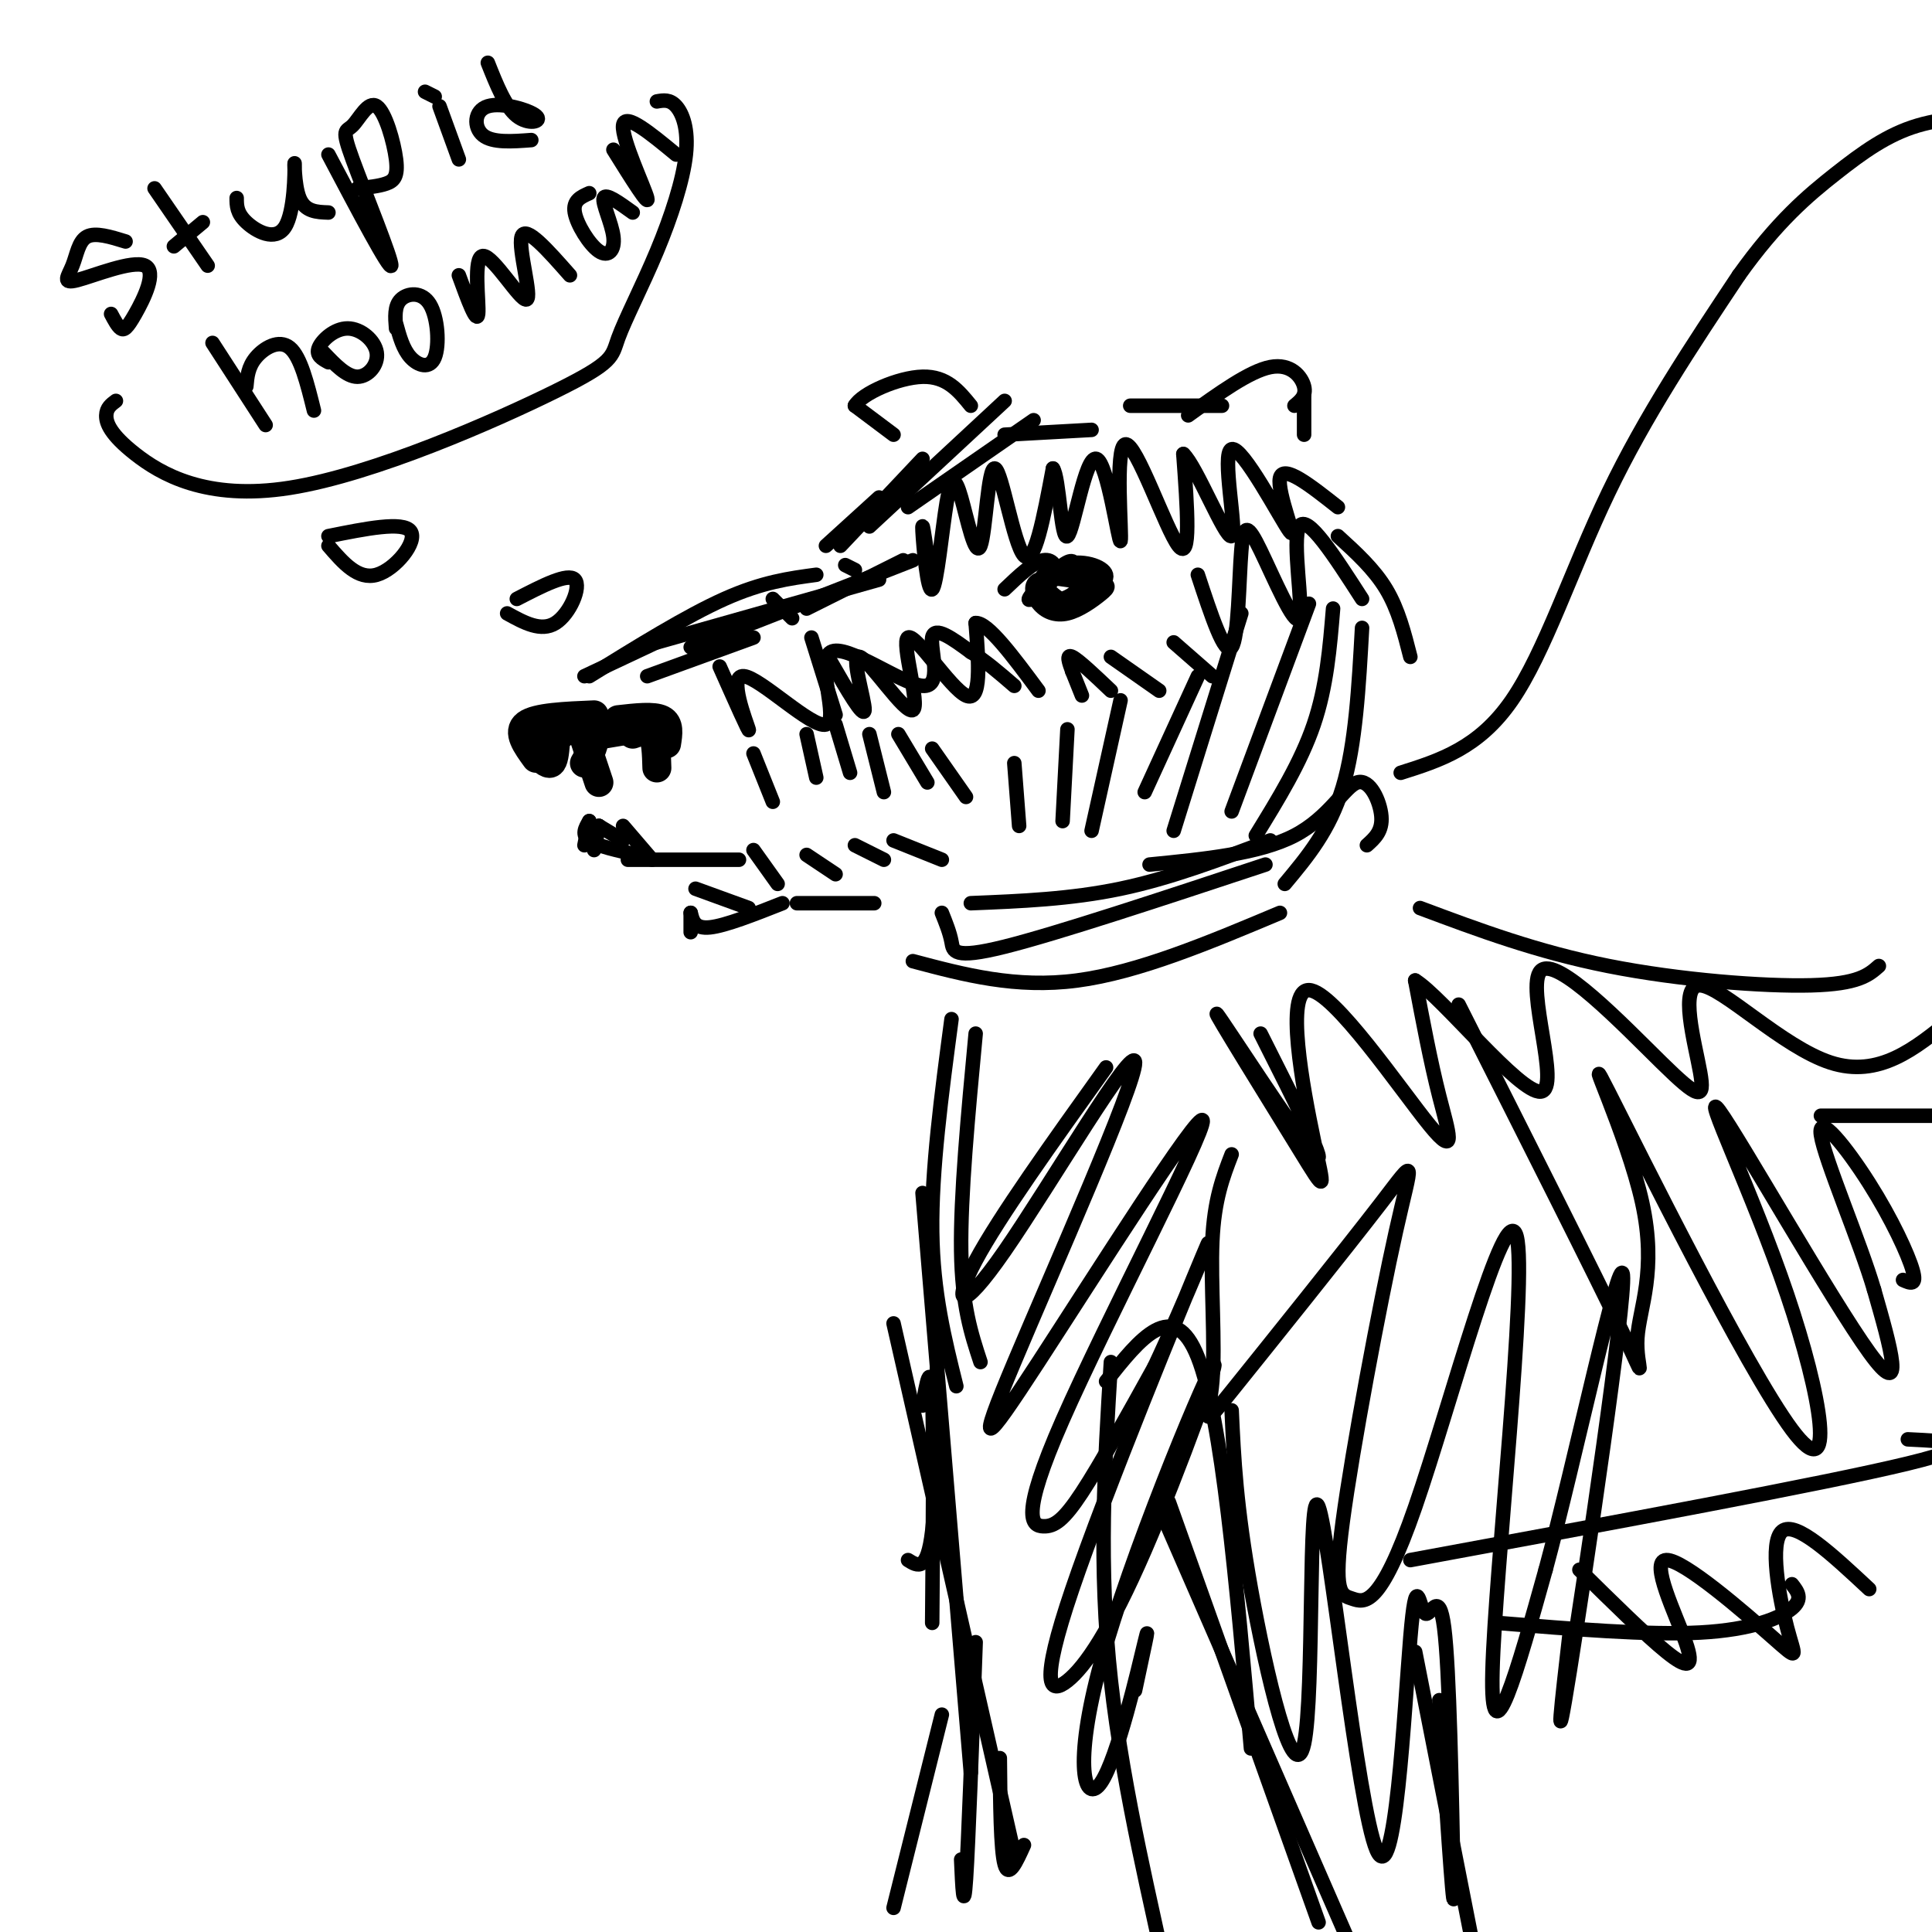 <svg viewBox='0 0 400 400' version='1.1' xmlns='http://www.w3.org/2000/svg' xmlns:xlink='http://www.w3.org/1999/xlink'><g fill='none' stroke='#000000' stroke-width='6' stroke-linecap='round' stroke-linejoin='round'><path d='M111,157c-2.000,-2.750 -4.000,-5.500 -2,-7c2.000,-1.500 8.000,-1.750 14,-2'/><path d='M111,156c1.167,1.167 2.333,2.333 3,2c0.667,-0.333 0.833,-2.167 1,-4'/><path d='M111,156c3.422,-2.756 6.844,-5.511 9,-6c2.156,-0.489 3.044,1.289 3,3c-0.044,1.711 -1.022,3.356 -2,5'/><path d='M121,153c0.000,0.000 3.000,9.000 3,9'/><path d='M125,152c0.000,0.000 6.000,-1.000 6,-1'/><path d='M128,149c3.667,-0.417 7.333,-0.833 9,0c1.667,0.833 1.333,2.917 1,5'/><path d='M131,152c1.583,-0.583 3.167,-1.167 4,0c0.833,1.167 0.917,4.083 1,7'/></g>
<g fill='none' stroke='#000000' stroke-width='3' stroke-linecap='round' stroke-linejoin='round'><path d='M121,140c0.000,0.000 17.000,-8.000 17,-8'/><path d='M122,140c10.083,-6.250 20.167,-12.500 28,-16c7.833,-3.500 13.417,-4.250 19,-5'/><path d='M134,140c0.000,0.000 22.000,-8.000 22,-8'/><path d='M160,124c0.000,0.000 4.000,4.000 4,4'/><path d='M156,156c0.000,0.000 4.000,10.000 4,10'/><path d='M167,152c0.000,0.000 2.000,9.000 2,9'/><path d='M173,150c0.000,0.000 3.000,10.000 3,10'/><path d='M180,152c0.000,0.000 3.000,12.000 3,12'/><path d='M186,152c0.000,0.000 6.000,10.000 6,10'/><path d='M193,155c0.000,0.000 7.000,10.000 7,10'/><path d='M129,171c0.000,0.000 6.000,7.000 6,7'/><path d='M124,171c0.000,0.000 5.000,3.000 5,3'/><path d='M124,171c0.000,0.000 0.100,0.100 0.1,0.1'/><path d='M124,171c0.000,0.000 -1.000,5.000 -1,5'/><path d='M122,170c0.000,0.000 -1.000,5.000 -1,5'/><path d='M122,170c-0.833,1.417 -1.667,2.833 0,4c1.667,1.167 5.833,2.083 10,3'/><path d='M130,178c0.000,0.000 23.000,0.000 23,0'/><path d='M156,176c0.000,0.000 5.000,7.000 5,7'/><path d='M167,177c0.000,0.000 6.000,4.000 6,4'/><path d='M177,175c0.000,0.000 6.000,3.000 6,3'/><path d='M185,174c0.000,0.000 10.000,4.000 10,4'/><path d='M144,184c0.000,0.000 11.000,4.000 11,4'/><path d='M165,187c0.000,0.000 16.000,0.000 16,0'/><path d='M143,189c0.000,0.000 0.000,4.000 0,4'/><path d='M143,189c0.417,1.667 0.833,3.333 4,3c3.167,-0.333 9.083,-2.667 15,-5'/><path d='M175,117c0.000,0.000 2.000,1.000 2,1'/><path d='M136,133c0.000,0.000 46.000,-13.000 46,-13'/><path d='M143,134c0.000,0.000 46.000,-18.000 46,-18'/><path d='M167,126c0.000,0.000 20.000,-10.000 20,-10'/><path d='M171,113c0.000,0.000 11.000,-10.000 11,-10'/><path d='M174,113c0.000,0.000 17.000,-18.000 17,-18'/><path d='M180,109c0.000,0.000 28.000,-26.000 28,-26'/><path d='M188,105c0.000,0.000 26.000,-18.000 26,-18'/><path d='M208,90c0.000,0.000 18.000,-1.000 18,-1'/><path d='M185,90c0.000,0.000 -8.000,-6.000 -8,-6'/><path d='M177,84c1.422,-2.533 8.978,-5.867 14,-6c5.022,-0.133 7.511,2.933 10,6'/><path d='M234,84c0.000,0.000 19.000,0.000 19,0'/><path d='M246,86c6.356,-4.578 12.711,-9.156 17,-10c4.289,-0.844 6.511,2.044 7,4c0.489,1.956 -0.756,2.978 -2,4'/><path d='M270,82c0.000,0.000 0.000,8.000 0,8'/><path d='M168,132c0.000,0.000 5.000,16.000 5,16'/><path d='M172,137c3.438,5.960 6.877,11.920 7,10c0.123,-1.920 -3.069,-11.719 -1,-11c2.069,0.719 9.400,11.956 11,11c1.600,-0.956 -2.531,-14.103 -1,-15c1.531,-0.897 8.723,10.458 12,12c3.277,1.542 2.638,-6.729 2,-15'/><path d='M202,129c2.500,-0.167 7.750,6.917 13,14'/><path d='M149,138c3.198,7.187 6.396,14.374 6,13c-0.396,-1.374 -4.386,-11.308 -1,-11c3.386,0.308 14.148,10.859 17,10c2.852,-0.859 -2.205,-13.127 1,-15c3.205,-1.873 14.670,6.650 19,7c4.330,0.350 1.523,-7.471 2,-10c0.477,-2.529 4.239,0.236 8,3'/><path d='M201,135c2.833,1.667 5.917,4.333 9,7'/><path d='M208,122c2.952,-2.811 5.904,-5.622 8,-6c2.096,-0.378 3.337,1.676 2,4c-1.337,2.324 -5.253,4.917 -5,4c0.253,-0.917 4.676,-5.345 7,-7c2.324,-1.655 2.549,-0.538 3,1c0.451,1.538 1.129,3.498 -1,5c-2.129,1.502 -7.066,2.547 -8,1c-0.934,-1.547 2.133,-5.686 6,-7c3.867,-1.314 8.533,0.196 9,2c0.467,1.804 -3.267,3.902 -7,6'/><path d='M222,125c-3.069,-0.461 -7.242,-4.613 -6,-6c1.242,-1.387 7.897,-0.009 11,1c3.103,1.009 2.652,1.649 1,3c-1.652,1.351 -4.505,3.414 -7,4c-2.495,0.586 -4.633,-0.304 -6,-2c-1.367,-1.696 -1.962,-4.199 0,-5c1.962,-0.801 6.481,0.099 11,1'/><path d='M222,139c0.000,0.000 2.000,5.000 2,5'/><path d='M222,139c-0.667,-1.833 -1.333,-3.667 0,-3c1.333,0.667 4.667,3.833 8,7'/><path d='M230,136c0.000,0.000 10.000,7.000 10,7'/><path d='M243,133c0.000,0.000 8.000,7.000 8,7'/><path d='M192,115c0.000,0.000 0.000,2.000 0,2'/><path d='M192,115c-0.575,-3.976 -1.150,-7.952 -1,-5c0.150,2.952 1.024,12.831 2,12c0.976,-0.831 2.055,-12.373 3,-18c0.945,-5.627 1.756,-5.339 3,-1c1.244,4.339 2.921,12.730 4,10c1.079,-2.730 1.560,-16.581 3,-16c1.440,0.581 3.840,15.595 6,18c2.160,2.405 4.080,-7.797 6,-18'/><path d='M218,97c1.333,1.749 1.665,15.122 3,14c1.335,-1.122 3.673,-16.740 6,-16c2.327,0.740 4.644,17.838 5,17c0.356,-0.838 -1.250,-19.610 1,-20c2.250,-0.390 8.357,17.603 11,21c2.643,3.397 1.821,-7.801 1,-19'/><path d='M245,94c2.633,2.332 8.717,17.661 10,17c1.283,-0.661 -2.233,-17.311 0,-18c2.233,-0.689 10.217,14.584 12,17c1.783,2.416 -2.633,-8.024 -2,-11c0.633,-2.976 6.317,1.512 12,6'/><path d='M248,119c2.783,8.444 5.566,16.888 7,15c1.434,-1.888 1.520,-14.108 2,-20c0.480,-5.892 1.356,-5.456 4,0c2.644,5.456 7.058,15.930 8,14c0.942,-1.930 -1.588,-16.266 0,-19c1.588,-2.734 7.294,6.133 13,15'/><path d='M277,111c3.750,3.417 7.500,6.833 10,11c2.500,4.167 3.750,9.083 5,14'/><path d='M210,158c0.000,0.000 1.000,13.000 1,13'/><path d='M221,151c0.000,0.000 -1.000,19.000 -1,19'/><path d='M232,145c0.000,0.000 -6.000,27.000 -6,27'/><path d='M248,140c0.000,0.000 -11.000,24.000 -11,24'/><path d='M257,127c0.000,0.000 -14.000,45.000 -14,45'/><path d='M271,125c0.000,0.000 -16.000,43.000 -16,43'/><path d='M276,126c-0.667,8.083 -1.333,16.167 -4,24c-2.667,7.833 -7.333,15.417 -12,23'/><path d='M282,130c-0.667,12.083 -1.333,24.167 -4,33c-2.667,8.833 -7.333,14.417 -12,20'/><path d='M201,187c10.333,-0.417 20.667,-0.833 31,-3c10.333,-2.167 20.667,-6.083 31,-10'/><path d='M238,179c11.375,-1.119 22.750,-2.238 30,-6c7.250,-3.762 10.375,-10.167 13,-11c2.625,-0.833 4.750,3.905 5,7c0.250,3.095 -1.375,4.548 -3,6'/><path d='M195,189c0.822,2.044 1.644,4.089 2,6c0.356,1.911 0.244,3.689 11,1c10.756,-2.689 32.378,-9.844 54,-17'/><path d='M189,199c10.667,2.833 21.333,5.667 34,4c12.667,-1.667 27.333,-7.833 42,-14'/><path d='M290,160c8.089,-2.556 16.178,-5.111 23,-15c6.822,-9.889 12.378,-27.111 20,-43c7.622,-15.889 17.311,-30.444 27,-45'/><path d='M360,57c7.940,-11.143 14.292,-16.500 20,-21c5.708,-4.500 10.774,-8.143 17,-10c6.226,-1.857 13.613,-1.929 21,-2'/><path d='M105,127c3.511,1.933 7.022,3.867 10,2c2.978,-1.867 5.422,-7.533 4,-9c-1.422,-1.467 -6.711,1.267 -12,4'/><path d='M68,113c3.067,3.556 6.133,7.111 10,6c3.867,-1.111 8.533,-6.889 7,-9c-1.533,-2.111 -9.267,-0.556 -17,1'/><path d='M24,83c-0.976,0.721 -1.953,1.442 -2,3c-0.047,1.558 0.834,3.954 6,8c5.166,4.046 14.616,9.741 32,7c17.384,-2.741 42.702,-13.919 55,-20c12.298,-6.081 11.574,-7.066 13,-11c1.426,-3.934 5.001,-10.817 8,-18c2.999,-7.183 5.423,-14.665 6,-20c0.577,-5.335 -0.692,-8.524 -2,-10c-1.308,-1.476 -2.654,-1.238 -4,-1'/><path d='M26,50c-3.128,-0.967 -6.256,-1.934 -8,-1c-1.744,0.934 -2.105,3.769 -3,6c-0.895,2.231 -2.323,3.857 1,3c3.323,-0.857 11.396,-4.199 14,-3c2.604,1.199 -0.260,6.938 -2,10c-1.740,3.062 -2.354,3.446 -3,3c-0.646,-0.446 -1.323,-1.723 -2,-3'/><path d='M32,39c0.000,0.000 11.000,16.000 11,16'/><path d='M36,51c0.000,0.000 6.000,-5.000 6,-5'/><path d='M49,41c0.002,1.555 0.003,3.110 2,5c1.997,1.890 5.989,4.115 8,1c2.011,-3.115 2.041,-11.569 2,-13c-0.041,-1.431 -0.155,4.163 1,7c1.155,2.837 3.577,2.919 6,3'/><path d='M68,32c6.369,12.054 12.738,24.107 13,23c0.262,-1.107 -5.583,-15.376 -8,-22c-2.417,-6.624 -1.407,-5.604 0,-7c1.407,-1.396 3.212,-5.209 5,-4c1.788,1.209 3.558,7.441 4,11c0.442,3.559 -0.445,4.445 -2,5c-1.555,0.555 -3.777,0.777 -6,1'/><path d='M91,22c0.000,0.000 4.000,11.000 4,11'/><path d='M90,20c0.000,0.000 -2.000,-1.000 -2,-1'/><path d='M101,13c1.804,4.542 3.608,9.085 6,11c2.392,1.915 5.373,1.204 4,0c-1.373,-1.204 -7.100,-2.901 -10,-2c-2.900,0.901 -2.971,4.400 -1,6c1.971,1.600 5.986,1.300 10,1'/><path d='M44,71c0.000,0.000 11.000,17.000 11,17'/><path d='M51,80c0.178,-2.022 0.356,-4.044 2,-6c1.644,-1.956 4.756,-3.844 7,-2c2.244,1.844 3.622,7.422 5,13'/><path d='M67,73c2.375,2.501 4.750,5.002 7,5c2.250,-0.002 4.376,-2.506 4,-5c-0.376,-2.494 -3.255,-4.979 -6,-5c-2.745,-0.021 -5.356,2.423 -6,4c-0.644,1.577 0.678,2.289 2,3'/><path d='M82,67c0.718,2.643 1.435,5.285 3,7c1.565,1.715 3.976,2.501 5,0c1.024,-2.501 0.660,-8.289 -1,-11c-1.660,-2.711 -4.617,-2.346 -6,-1c-1.383,1.346 -1.191,3.673 -1,6'/><path d='M95,57c1.874,5.129 3.748,10.258 4,8c0.252,-2.258 -1.118,-11.904 1,-12c2.118,-0.096 7.724,9.359 9,9c1.276,-0.359 -1.778,-10.531 -1,-13c0.778,-2.469 5.389,2.766 10,8'/><path d='M122,40c-1.718,0.762 -3.435,1.525 -3,4c0.435,2.475 3.024,6.663 5,8c1.976,1.337 3.340,-0.179 3,-3c-0.340,-2.821 -2.383,-6.949 -2,-8c0.383,-1.051 3.191,0.974 6,3'/><path d='M127,31c3.756,6.022 7.511,12.044 7,10c-0.511,-2.044 -5.289,-12.156 -5,-15c0.289,-2.844 5.644,1.578 11,6'/><path d='M202,214c-1.583,16.833 -3.167,33.667 -3,45c0.167,11.333 2.083,17.167 4,23'/><path d='M197,211c-2.083,15.667 -4.167,31.333 -4,44c0.167,12.667 2.583,22.333 5,32'/><path d='M194,272c0.000,18.250 0.000,36.500 -1,45c-1.000,8.500 -3.000,7.250 -5,6'/><path d='M191,291c0.833,-4.750 1.667,-9.500 2,-2c0.333,7.500 0.167,27.250 0,47'/><path d='M191,247c0.000,0.000 10.000,120.000 10,120'/><path d='M185,274c0.000,0.000 25.000,110.000 25,110'/><path d='M202,340c-0.750,20.750 -1.500,41.500 -2,49c-0.500,7.500 -0.750,1.750 -1,-4'/><path d='M207,364c0.083,9.500 0.167,19.000 1,22c0.833,3.000 2.417,-0.500 4,-4'/><path d='M294,188c12.111,4.533 24.222,9.067 39,12c14.778,2.933 32.222,4.267 42,4c9.778,-0.267 11.889,-2.133 14,-4'/><path d='M229,221c-11.082,15.483 -22.163,30.966 -27,40c-4.837,9.034 -3.428,11.620 6,-2c9.428,-13.620 26.875,-43.445 27,-39c0.125,4.445 -17.073,43.162 -25,62c-7.927,18.838 -6.582,17.797 5,0c11.582,-17.797 33.402,-52.352 34,-50c0.598,2.352 -20.025,41.610 -29,62c-8.975,20.390 -6.301,21.913 -4,22c2.301,0.087 4.229,-1.261 8,-7c3.771,-5.739 9.386,-15.870 15,-26'/><path d='M239,283c6.161,-13.053 14.065,-32.687 10,-23c-4.065,9.687 -20.099,48.693 -27,69c-6.901,20.307 -4.669,21.915 -1,19c3.669,-2.915 8.776,-10.353 16,-27c7.224,-16.647 16.566,-42.502 14,-38c-2.566,4.502 -17.038,39.361 -23,61c-5.962,21.639 -3.413,30.057 0,25c3.413,-5.057 7.689,-23.588 9,-29c1.311,-5.412 -0.345,2.294 -2,10'/><path d='M230,282c-1.311,21.222 -2.622,42.444 0,66c2.622,23.556 9.178,49.444 11,59c1.822,9.556 -1.089,2.778 -4,-4'/><path d='M229,286c7.000,-8.833 14.000,-17.667 19,-5c5.000,12.667 8.000,46.833 11,81'/><path d='M242,311c0.000,0.000 31.000,87.000 31,87'/><path d='M240,312c0.000,0.000 41.000,94.000 41,94'/><path d='M293,342c0.000,0.000 12.000,61.000 12,61'/><path d='M255,292c0.452,9.856 0.905,19.711 4,37c3.095,17.289 8.833,42.010 11,32c2.167,-10.010 0.762,-54.752 3,-49c2.238,5.752 8.119,61.997 12,71c3.881,9.003 5.762,-29.236 7,-44c1.238,-14.764 1.833,-6.052 3,-5c1.167,1.052 2.905,-5.557 4,3c1.095,8.557 1.548,32.278 2,56'/><path d='M301,393c-0.167,2.500 -1.583,-19.250 -3,-41'/><path d='M255,239c-1.808,4.682 -3.617,9.363 -4,18c-0.383,8.637 0.658,21.228 0,29c-0.658,7.772 -3.016,10.725 4,2c7.016,-8.725 23.405,-29.127 31,-39c7.595,-9.873 6.397,-9.218 3,6c-3.397,15.218 -8.994,45.000 -11,60c-2.006,15.000 -0.422,15.218 2,16c2.422,0.782 5.680,2.127 13,-19c7.320,-21.127 18.702,-64.727 21,-56c2.298,8.727 -4.486,69.779 -5,90c-0.514,20.221 5.243,-0.390 11,-21'/><path d='M320,325c5.976,-22.024 15.417,-66.583 16,-61c0.583,5.583 -7.690,61.310 -11,82c-3.310,20.690 -1.655,6.345 0,-8'/><path d='M292,323c42.917,-7.917 85.833,-15.833 103,-20c17.167,-4.167 8.583,-4.583 0,-5'/><path d='M310,336c15.622,1.289 31.244,2.578 42,2c10.756,-0.578 16.644,-3.022 19,-5c2.356,-1.978 1.178,-3.489 0,-5'/><path d='M327,325c6.864,6.774 13.727,13.548 18,17c4.273,3.452 5.955,3.581 4,-2c-1.955,-5.581 -7.546,-16.874 -4,-17c3.546,-0.126 16.229,10.915 22,16c5.771,5.085 4.631,4.215 3,-2c-1.631,-6.215 -3.752,-17.776 -1,-20c2.752,-2.224 10.376,4.888 18,12'/><path d='M302,208c14.198,28.125 28.395,56.250 34,68c5.605,11.750 2.617,7.125 3,1c0.383,-6.125 4.136,-13.749 1,-28c-3.136,-14.251 -13.160,-35.129 -7,-23c6.160,12.129 28.504,57.264 38,70c9.496,12.736 6.143,-6.926 -1,-28c-7.143,-21.074 -18.077,-43.558 -14,-38c4.077,5.558 23.165,39.160 31,50c7.835,10.840 4.418,-1.080 1,-13'/><path d='M388,267c-2.793,-9.584 -10.274,-27.043 -11,-32c-0.726,-4.957 5.305,2.589 10,10c4.695,7.411 8.056,14.689 9,18c0.944,3.311 -0.528,2.656 -2,2'/><path d='M261,214c7.389,14.632 14.779,29.265 11,25c-3.779,-4.265 -18.725,-27.426 -20,-29c-1.275,-1.574 11.122,18.441 17,28c5.878,9.559 5.238,8.664 3,-2c-2.238,-10.664 -6.074,-31.095 -1,-31c5.074,0.095 19.058,20.718 25,28c5.942,7.282 3.840,1.223 2,-6c-1.840,-7.223 -3.420,-15.612 -5,-24'/><path d='M293,203c5.480,3.288 21.681,23.507 26,23c4.319,-0.507 -3.245,-21.740 0,-25c3.245,-3.260 17.298,11.452 25,19c7.702,7.548 9.054,7.930 8,2c-1.054,-5.930 -4.515,-18.174 0,-18c4.515,0.174 17.004,12.764 27,16c9.996,3.236 17.498,-2.882 25,-9'/><path d='M404,211c4.289,-2.022 2.511,-2.578 3,-1c0.489,1.578 3.244,5.289 6,9'/><path d='M377,231c0.000,0.000 27.000,0.000 27,0'/><path d='M195,355c0.000,0.000 -10.000,40.000 -10,40'/></g>
</svg>